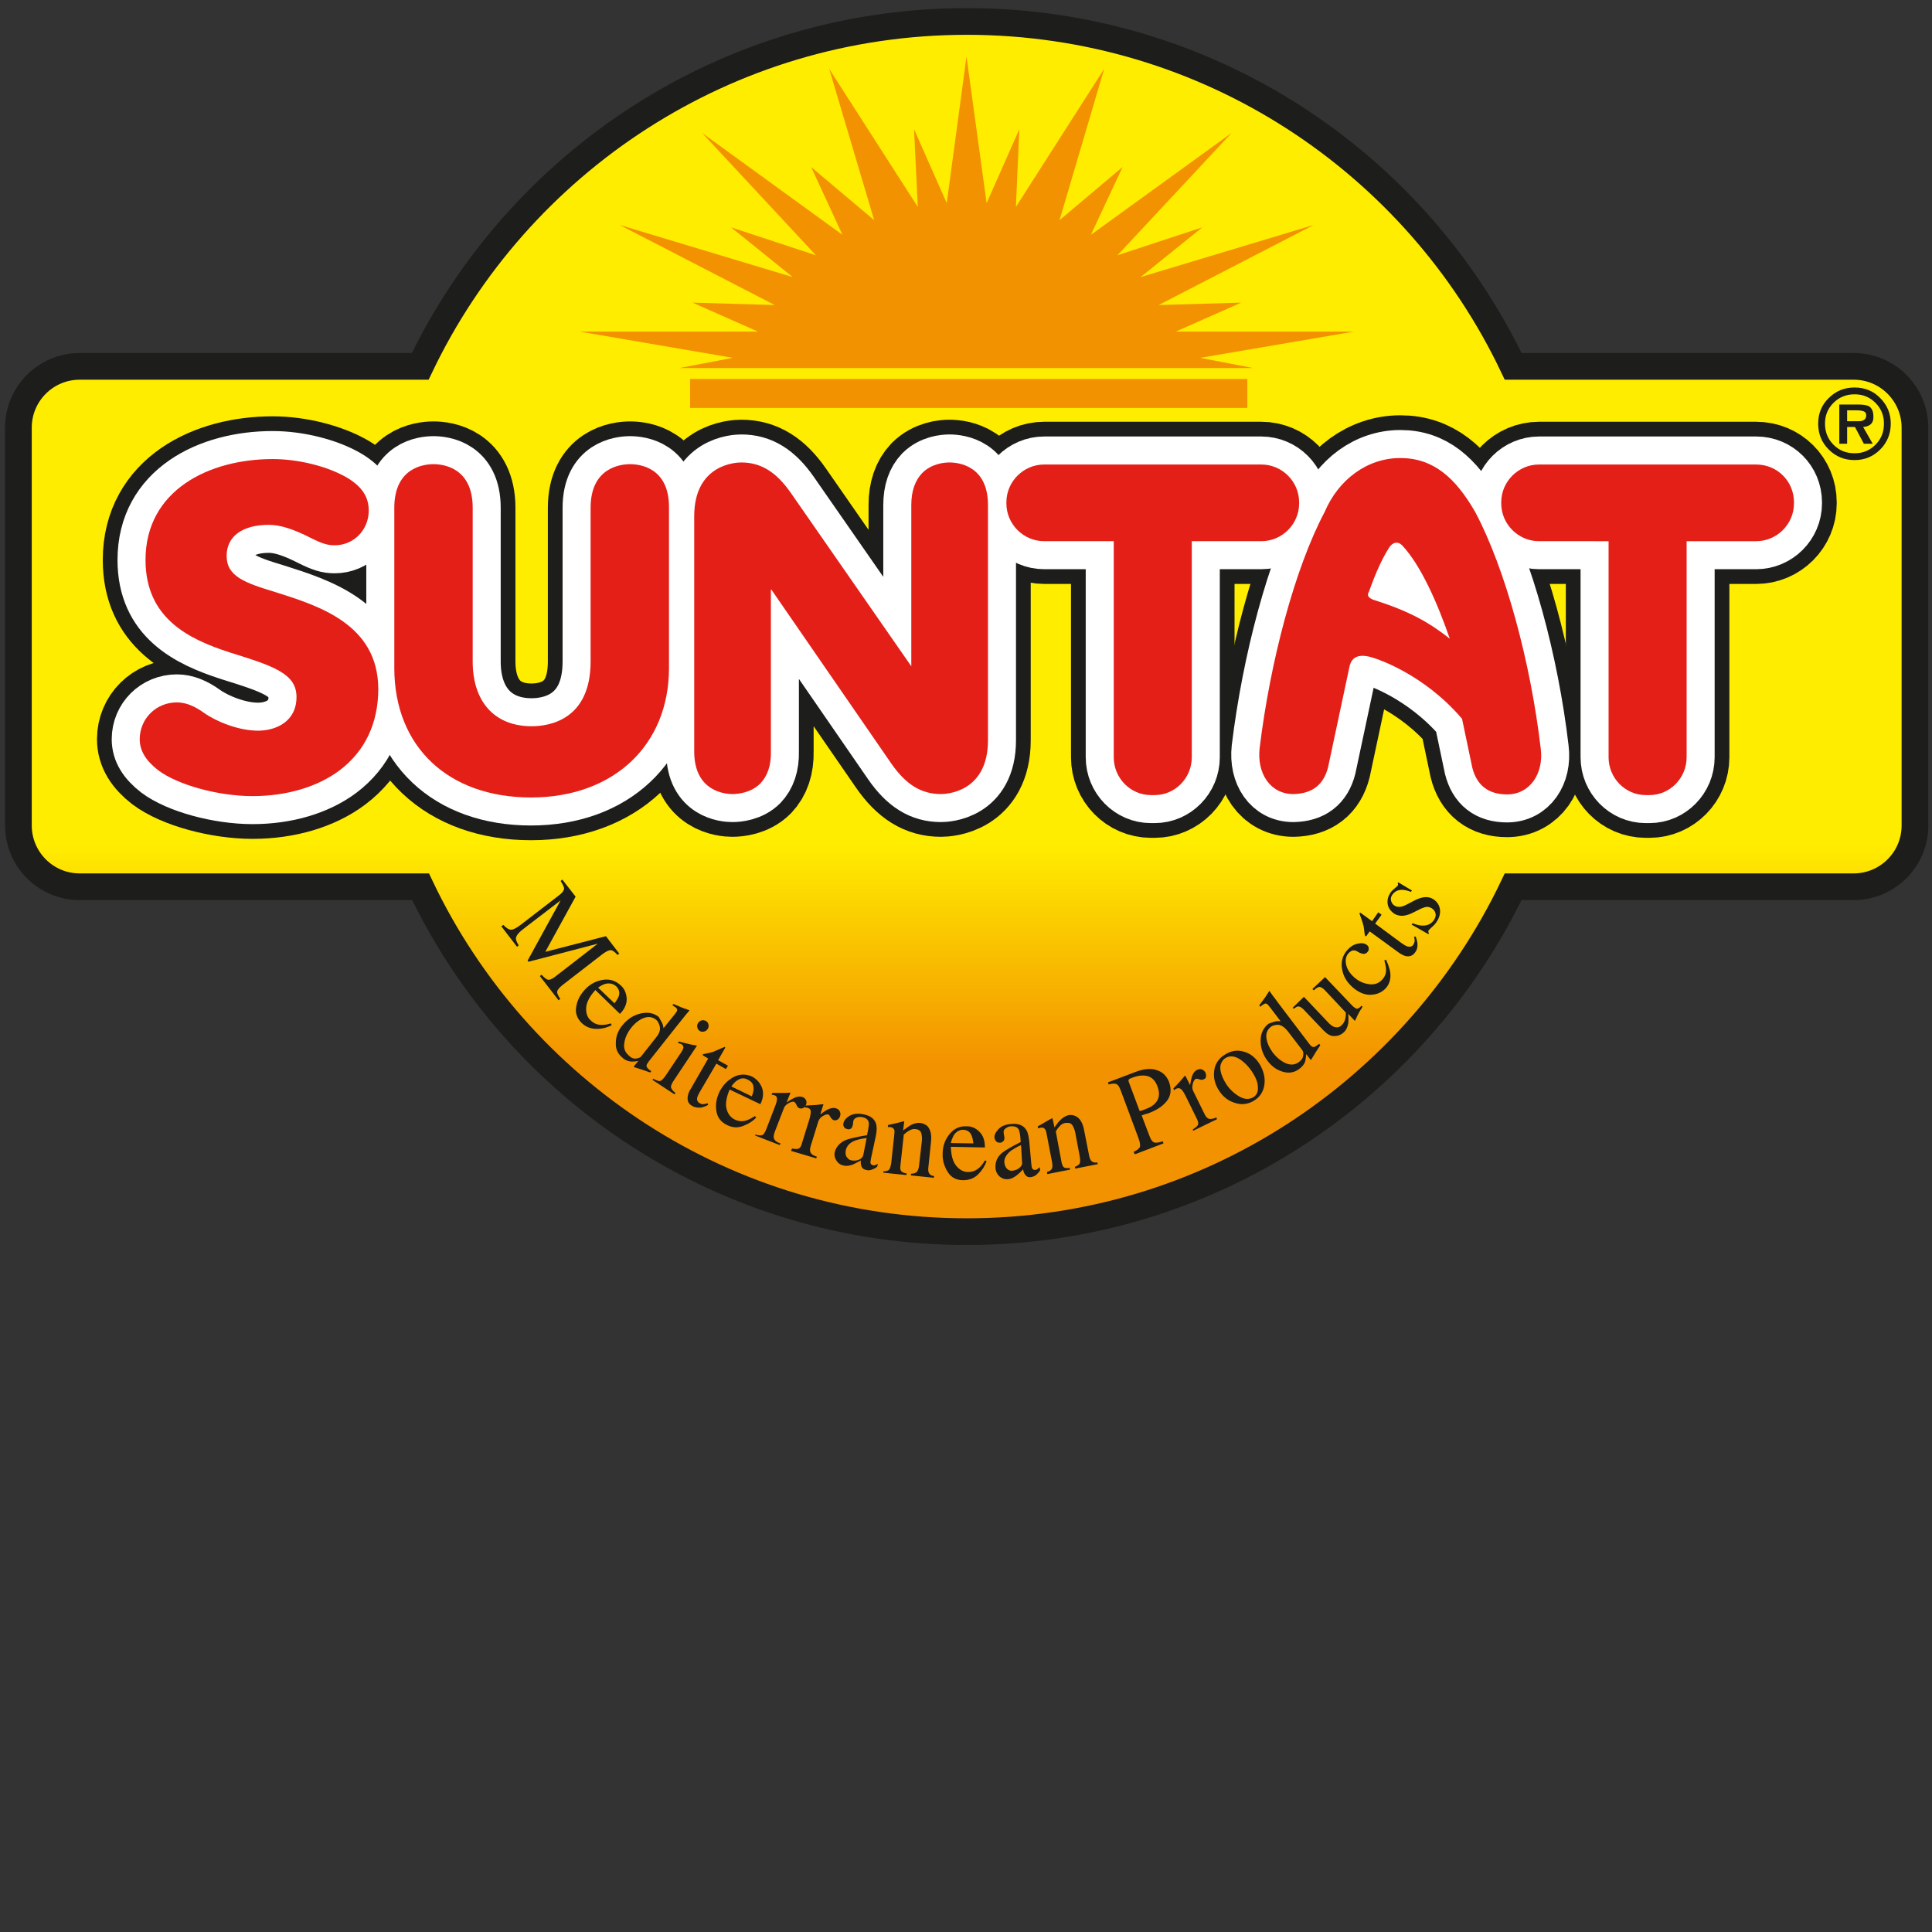 <?xml version="1.0" encoding="utf-8"?>
<!-- Generator: Adobe Illustrator 25.0.0, SVG Export Plug-In . SVG Version: 6.00 Build 0)  -->
<svg version="1.1" id="Ebene_1" xmlns="http://www.w3.org/2000/svg" xmlns:xlink="http://www.w3.org/1999/xlink" x="0px" y="0px"
	 viewBox="0 0 566.9 566.9" style="enable-background:new 0 0 566.9 566.9;" xml:space="preserve">
<rect x="0" y="0" width="566.9" height="566.9" fill="#333333" stroke="none"/>
<style type="text/css">
	.st0{clip-path:url(#SVGID_2_);fill:url(#SVGID_3_);}
	.st1{clip-path:url(#SVGID_5_);fill:none;stroke:#1D1D1B;stroke-width:7.834;stroke-miterlimit:3.864;}
	.st2{clip-path:url(#SVGID_5_);fill:#F39200;}
	.st3{clip-path:url(#SVGID_5_);fill-rule:evenodd;clip-rule:evenodd;fill:#1D1D1B;}
	.st4{clip-path:url(#SVGID_5_);fill:#1D1D1B;}
	
		.st5{clip-path:url(#SVGID_5_);fill:none;stroke:#1D1D1B;stroke-width:25.087;stroke-linecap:round;stroke-linejoin:round;stroke-miterlimit:10;}
	.st6{clip-path:url(#SVGID_5_);fill-rule:evenodd;clip-rule:evenodd;fill:#FFFFFF;}
	
		.st7{clip-path:url(#SVGID_5_);fill:none;stroke:#FFFFFF;stroke-width:16.441;stroke-linecap:round;stroke-linejoin:round;stroke-miterlimit:10;}
	.st8{clip-path:url(#SVGID_5_);fill:#FFFFFF;}
	.st9{clip-path:url(#SVGID_5_);fill-rule:evenodd;clip-rule:evenodd;fill:#E41F18;}
	.st10{clip-path:url(#SVGID_5_);fill:#E41F18;}
</style>
<g>
	<defs>
		<path id="SVGID_1_" d="M123.3,107.5H23.4c-10,0-18,8.1-18,18v116.7c0,10,8.1,18,18,18h99.9c28.6,59.8,89.6,101.2,160.3,101.2
			c70.7,0,131.8-41.3,160.3-101.2h99.9c10,0,18-8.1,18-18V125.5c0-10-8.1-18-18-18H444C415.4,47.7,354.4,6.3,283.7,6.3
			C213,6.3,151.9,47.7,123.3,107.5"/>
	</defs>
	<clipPath id="SVGID_2_">
		<use xlink:href="#SVGID_1_"  style="overflow:visible;"/>
	</clipPath>
	
		<linearGradient id="SVGID_3_" gradientUnits="userSpaceOnUse" x1="-12.691" y1="498.003" x2="-11.723" y2="498.003" gradientTransform="matrix(0 -366.941 -366.941 0 183021.75 -4295.261)">
		<stop  offset="0" style="stop-color:#F39200"/>
		<stop  offset="0.14" style="stop-color:#F39200"/>
		<stop  offset="0.32" style="stop-color:#FFED00"/>
		<stop  offset="1" style="stop-color:#FFED00"/>
	</linearGradient>
	<rect x="5.4" y="6.3" class="st0" width="556.6" height="355.1"/>
</g>
<g>
	<defs>
		<rect id="SVGID_4_" x="-4.1" y="-33.1" width="576.1" height="417.1"/>
	</defs>
	<clipPath id="SVGID_5_">
		<use xlink:href="#SVGID_4_"  style="overflow:visible;"/>
	</clipPath>
	<path class="st1" d="M123.3,107.5C151.9,47.7,213,6.3,283.7,6.3c70.7,0,131.8,41.3,160.3,101.2h99.9c10,0,18,8.1,18,18v116.7
		c0,10-8.1,18-18,18H444c-28.6,59.8-89.6,101.2-160.3,101.2c-70.7,0-131.8-41.3-160.3-101.2H23.4c-10,0-18-8.1-18-18V125.5
		c0-10,8.1-18,18-18H123.3z"/>
	<rect x="202.5" y="111.2" class="st2" width="163.5" height="8.5"/>
	<polygon class="st2" points="397.3,97.3 345,97.3 364.2,88.8 340,89.5 385.5,66 334.7,81.3 352.8,66.7 327.9,74.9 361.4,39 
		320.1,68.9 329.4,49 310.9,64.6 324,20.2 298.1,60.7 299.1,37.9 289.5,59.6 283.6,16.6 277.8,59.6 268.2,37.9 269.3,60.7 
		243.3,20.2 256.5,64.6 238,49 247.2,68.9 206,39 239.4,74.9 214.5,66.7 232.6,81.3 181.8,66 227.3,89.5 203.2,88.8 222.4,97.3 
		170.1,97.3 215,105 199.3,108 367.7,108 352.2,105 	"/>
	<path class="st3" d="M544.2,135c-3,0-5.5-1-7.6-3.1c-2.1-2.1-3.1-4.6-3.1-7.6c0-2.9,1-5.5,3.1-7.5c2.1-2.1,4.6-3.1,7.6-3.1
		c2.9,0,5.5,1,7.5,3.1c2.1,2.1,3.1,4.6,3.1,7.5c0,2.9-1,5.5-3.1,7.6C549.6,134,547.1,135,544.2,135 M544.2,133
		c2.4,0,4.4-0.8,6.1-2.5c1.7-1.7,2.5-3.7,2.5-6.2c0-2.4-0.8-4.4-2.5-6.1c-1.7-1.7-3.7-2.5-6.1-2.5c-2.4,0-4.5,0.8-6.2,2.5
		c-1.7,1.7-2.5,3.7-2.5,6.1c0,2.4,0.8,4.5,2.5,6.2C539.7,132.2,541.7,133,544.2,133 M546.7,125.3l2.8,4.9h-2.6l-2.6-4.9H542v4.9
		h-2.3v-11.5h5.6c1.5,0,2.5,0.2,3.1,0.5c0.9,0.6,1.3,1.6,1.3,3C549.8,124.1,548.8,125.1,546.7,125.3 M542,123.6h3.4
		c1.4,0,2.2-0.6,2.2-1.7c0-0.7-0.3-1.1-1-1.3c-0.4-0.1-1-0.2-1.8-0.2H542V123.6z"/>
	<path class="st4" d="M147.7,271.4c0.9,1,1.7,1.4,2.3,1.4c0.6,0,1.6-0.5,3-1.6l10.9-8.4c1-0.7,1.5-1.4,1.6-1.9
		c0.1-0.5-0.3-1.3-1-2.4l0.5-0.4l3.9,5l-8.9,16.2l17.8-4.6l3.9,5.1l-0.5,0.4c-0.8-0.9-1.5-1.4-2-1.4c-0.5,0-1.2,0.3-2.2,1l-11.9,9.2
		c-1,0.8-1.5,1.4-1.6,1.9c-0.1,0.5,0.2,1.2,0.9,2.2l-0.5,0.4l-5.5-7.1l0.5-0.4c0.9,1,1.6,1.5,2.1,1.5c0.5,0,1.3-0.4,2.4-1.3l12-9.3
		l-20.3,5.3l-0.3-0.3l9.7-17.7l-10.7,8.2c-1.5,1.1-2.3,2.1-2.4,2.8c-0.1,0.5,0.2,1.2,0.8,2.2l-0.5,0.4l-4.6-6L147.7,271.4z"/>
	<path class="st4" d="M183.9,293.1c0,1.5-0.6,3-2,4.4l-7.2-7c-1.7,1.9-2.6,3.6-2.7,5.2c-0.1,1.5,0.3,2.8,1.3,3.7
		c0.8,0.8,1.7,1.2,2.6,1.3c1,0.1,2.1,0,3.3-0.4l0.3,0.5c-1.3,0.7-2.8,1.1-4.4,1.1c-1.7,0-3.1-0.5-4.4-1.7c-1.4-1.4-2-3-1.6-4.9
		c0.3-1.9,1.2-3.5,2.6-5c1.5-1.6,3.3-2.5,5.3-2.8c2-0.3,3.7,0.3,5.2,1.7C183.3,290.2,183.8,291.5,183.9,293.1 M177.6,288.7
		c-0.7,0.2-1.4,0.6-2.1,1.1l4.8,4.6c0.7-0.9,1.1-1.6,1.3-2.2c0.3-1.1,0-2-0.8-2.8C179.9,288.6,178.8,288.4,177.6,288.7"/>
	<path class="st4" d="M194.3,300.2c0.2,0.4,0.3,0.9,0.4,1.5l3.3-4.1c0.4-0.5,0.7-0.9,0.7-1.2c0-0.3-0.1-0.6-0.6-0.9
		c-0.1-0.1-0.2-0.1-0.3-0.2c-0.1-0.1-0.3-0.2-0.5-0.3l0.3-0.4l1.2,0.5c0.5,0.2,0.9,0.4,1.4,0.6c0.5,0.2,0.9,0.3,1.2,0.4
		c0.2,0.1,0.4,0.2,0.8,0.3l0.1,0.1l-1.1,1.3c-0.4,0.5-0.8,1-1.2,1.5c-0.4,0.5-0.8,1-1.2,1.5l-8.4,10.6c-0.4,0.6-0.7,1-0.7,1.3
		c0,0.3,0.2,0.7,0.8,1.2c0.1,0.1,0.2,0.1,0.3,0.2c0.1,0.1,0.2,0.1,0.3,0.2l-0.3,0.4c-0.1,0-0.8-0.3-2.3-0.8l-2.5-0.8l0-0.2l1.3-1.6
		c-0.9,0.2-1.6,0.2-2.1,0.2c-0.9-0.1-1.8-0.4-2.5-1.1c-1.4-1.1-2.1-2.6-2-4.4c0-1.8,0.6-3.5,1.8-5c1.5-1.9,3.3-3.1,5.4-3.6
		c2.1-0.5,3.9-0.2,5.4,1C193.6,299,194,299.6,194.3,300.2 M186.7,310.6c0.7-0.1,1.2-0.3,1.5-0.7l4.4-5.6c0.9-1.1,1.2-2.1,1-3.1
		c-0.2-0.9-0.6-1.6-1.1-2c-1-0.8-2.2-1-3.6-0.5c-1.3,0.5-2.6,1.5-3.7,2.9c-1.1,1.4-1.8,2.9-2,4.4c-0.3,1.6,0.2,2.8,1.4,3.8
		C185.3,310.5,186,310.7,186.7,310.6"/>
	<path class="st4" d="M191.6,316.5c1,0.5,1.7,0.8,2.1,0.7c0.4-0.1,1-0.7,1.7-1.7l4.4-6.6c0.4-0.6,0.6-1,0.7-1.3
		c0.1-0.5,0-0.8-0.4-1.1c-0.1-0.1-0.2-0.1-0.3-0.2c-0.1,0-0.4-0.1-0.9-0.3l0.3-0.4l0.7,0.2c1.9,0.5,3.2,0.8,4,0.9
		c0.3,0.1,0.5,0.1,0.6,0.1c0,0.1-0.1,0.2-0.1,0.2l-6.6,9.9c-0.7,1-1,1.8-0.9,2.2c0.1,0.4,0.5,1,1.3,1.6l-0.3,0.4l-6.4-4.2
		L191.6,316.5z M205.9,299.4c0.4-0.1,0.9,0,1.3,0.2c0.4,0.3,0.6,0.6,0.7,1.1c0.1,0.5,0,0.9-0.3,1.3c-0.3,0.4-0.6,0.6-1.1,0.7
		c-0.5,0.1-0.9,0-1.2-0.2c-0.4-0.3-0.6-0.6-0.7-1.1c-0.1-0.5,0-0.9,0.3-1.3C205.1,299.8,205.5,299.5,205.9,299.4"/>
	<path class="st4" d="M213.6,312.7l-0.6,1l-2.8-1.6l-4.8,8.2c-0.4,0.7-0.7,1.3-0.8,1.7c-0.2,0.8,0.1,1.4,0.7,1.7
		c0.3,0.2,0.7,0.3,1,0.3c0.3,0,0.8-0.1,1.3-0.3l0.2,0.5l-0.6,0.3c-0.9,0.4-1.6,0.6-2.3,0.5c-0.7,0-1.3-0.2-1.8-0.5
		c-1.1-0.6-1.5-1.5-1.3-2.8c0.1-0.7,0.4-1.5,1-2.4l5-8.7l-1.5-0.9c0-0.1,0-0.1-0.1-0.1c0,0,0-0.1,0-0.1c0.1-0.1,0.1-0.2,0.2-0.2
		c0.1,0,0.3-0.1,0.6-0.1c0.9-0.2,1.6-0.4,2.1-0.5c0.5-0.2,1.6-0.7,3.5-1.5c0.1,0.1,0.2,0.1,0.2,0.2c0,0,0,0.1-0.1,0.2l-2,3.5
		L213.6,312.7z"/>
	<path class="st4" d="M223.6,319.2c0.5,1.4,0.4,3.1-0.5,4.8l-9-4.3c-1,2.3-1.3,4.3-0.9,5.7c0.4,1.5,1.2,2.5,2.4,3.1
		c1,0.5,2,0.6,2.9,0.4c0.9-0.2,1.9-0.7,3-1.4l0.4,0.4c-1,1.1-2.3,1.9-3.9,2.5c-1.6,0.6-3.1,0.5-4.7-0.3c-1.8-0.9-2.8-2.2-3.1-4.1
		c-0.3-1.9,0-3.7,0.9-5.6c1-2,2.4-3.4,4.2-4.4c1.8-0.9,3.6-0.9,5.4-0.1C222.1,316.7,223,317.7,223.6,319.2 M216.2,317.1
		c-0.6,0.4-1.1,1-1.6,1.7l6,2.9c0.4-1,0.6-1.9,0.5-2.5c0-1.1-0.6-1.9-1.7-2.4C218.3,316.2,217.3,316.3,216.2,317.1"/>
	<path class="st4" d="M221.6,332.9c0.9,0.3,1.6,0.3,2,0.2c0.4-0.1,0.7-0.6,1.1-1.4l2.7-7c0.4-1,0.6-1.8,0.6-2.3c0-0.5-0.3-0.9-0.7-1
		c-0.1,0-0.2-0.1-0.4-0.1c-0.2,0-0.4-0.1-0.5-0.1l0.2-0.5c0.6,0,1.3,0,2,0c0.7,0,1.1,0,1.4,0c0.6,0,1.1,0,1.8-0.1
		c0.1,0,0.1,0.1,0.1,0.1c0,0.1,0,0.2-0.1,0.3l-1,2.5c1-0.7,1.9-1.2,2.6-1.5c0.8-0.3,1.5-0.3,2.1-0.1c0.5,0.2,0.8,0.5,1,0.9
		c0.2,0.4,0.2,0.9,0,1.4c-0.2,0.4-0.4,0.7-0.8,0.9c-0.3,0.2-0.7,0.2-1.1,0.1c-0.4-0.1-0.7-0.5-0.9-1c-0.2-0.5-0.5-0.8-0.7-0.9
		c-0.3-0.1-0.9,0-1.6,0.4c-0.7,0.4-1.2,0.9-1.4,1.5l-2.7,7c-0.3,0.9-0.4,1.6-0.1,2.1c0.3,0.5,0.8,0.9,1.8,1.2l-0.2,0.5l-7.2-2.8
		L221.6,332.9z"/>
	<path class="st4" d="M232.4,337c0.9,0.2,1.6,0.2,2,0c0.4-0.2,0.7-0.7,0.9-1.5l2.2-7.1c0.3-1,0.4-1.8,0.4-2.3c0-0.5-0.3-0.8-0.8-1
		c-0.1,0-0.2-0.1-0.4-0.1c-0.2,0-0.4,0-0.6-0.1l0.2-0.5c0.6,0,1.3-0.1,2-0.1c0.7,0,1.1-0.1,1.4-0.1c0.6-0.1,1.1-0.1,1.8-0.2
		c0.1,0,0.1,0.1,0.1,0.1c0,0.1,0,0.2-0.1,0.3l-0.8,2.6c0.9-0.7,1.8-1.3,2.5-1.6c0.8-0.3,1.5-0.4,2.1-0.2c0.5,0.2,0.9,0.4,1.1,0.9
		c0.2,0.4,0.3,0.9,0.1,1.4c-0.1,0.4-0.4,0.8-0.7,1c-0.3,0.2-0.7,0.3-1.1,0.2c-0.4-0.1-0.7-0.4-1-0.9c-0.3-0.5-0.5-0.8-0.7-0.8
		c-0.4-0.1-0.9,0.1-1.6,0.5c-0.7,0.4-1.1,1-1.3,1.6l-2.2,7.1c-0.3,0.9-0.3,1.6,0,2.1c0.3,0.5,0.9,0.8,1.8,1.1l-0.2,0.5l-7.4-2.2
		L232.4,337z"/>
	<path class="st4" d="M248.2,334.5c1.1-0.4,3.1-0.9,6.2-1.4l0.3-1.4c0.2-1.1,0.3-1.9,0.2-2.4c-0.2-0.8-0.8-1.3-1.9-1.5
		c-0.5-0.1-1-0.1-1.6,0.1c-0.5,0.2-0.9,0.5-1,1c0,0.1-0.1,0.4-0.1,0.7c0,0.3,0,0.5-0.1,0.6c-0.1,0.6-0.4,1-0.8,1.1
		c-0.2,0.1-0.5,0.1-0.8,0c-0.5-0.1-0.8-0.3-1-0.7c-0.2-0.4-0.2-0.7-0.1-1.1c0.2-0.8,0.8-1.5,1.8-2.1c1.1-0.6,2.4-0.8,4.2-0.4
		c2,0.4,3.2,1.4,3.6,2.9c0.2,0.8,0.2,1.9-0.1,3.4l-1.4,6.5c-0.1,0.6-0.2,1.1-0.2,1.3c0,0.4,0.3,0.7,0.7,0.8c0.2,0,0.4,0.1,0.6,0
		c0.2,0,0.5-0.2,0.9-0.4l-0.2,0.8c-0.4,0.4-0.8,0.6-1.3,0.8c-0.7,0.3-1.3,0.4-1.9,0.2c-0.7-0.1-1.2-0.5-1.4-1
		c-0.2-0.5-0.3-1.1-0.2-1.8c-0.9,0.5-1.7,0.9-2.3,1.2c-1.1,0.4-2,0.5-2.8,0.3c-0.9-0.2-1.6-0.7-2.1-1.5c-0.5-0.8-0.7-1.7-0.4-2.7
		C245.5,336.4,246.5,335.2,248.2,334.5 M254.3,333.9c-1.3,0.2-2.3,0.4-3.2,0.7c-1.7,0.6-2.6,1.6-2.9,2.8c-0.2,1-0.1,1.8,0.5,2.4
		c0.3,0.4,0.7,0.6,1.2,0.7c0.7,0.1,1.4,0.1,2.1-0.2c0.7-0.3,1.1-0.7,1.3-1.3L254.3,333.9z"/>
	<path class="st4" d="M259.2,343.7c0.8,0,1.3-0.2,1.6-0.4c0.3-0.3,0.5-0.9,0.7-1.9l0.9-8.4c0.1-0.7,0.1-1.2,0-1.5
		c-0.2-0.4-0.5-0.7-1.2-0.8c-0.1,0-0.2,0-0.3,0c-0.1,0-0.2,0-0.4,0l0.1-0.6c0.4-0.1,1.5-0.3,3.1-0.7l1.5-0.4c0.1,0,0.1,0,0.1,0.1
		c0,0.1,0,0.1,0,0.2l-0.3,2.4c1.1-0.8,1.9-1.4,2.5-1.7c0.9-0.4,1.7-0.6,2.6-0.5c0.7,0.1,1.3,0.4,1.9,0.8c1,1,1.4,2.5,1.2,4.6
		l-0.8,7.7c-0.1,0.8,0,1.4,0.3,1.8c0.3,0.4,0.7,0.6,1.4,0.7l-0.1,0.5l-6.7-0.7l0-0.5c0.8,0,1.3-0.2,1.7-0.5c0.3-0.3,0.6-1,0.7-2.1
		l0.8-7c0.1-0.9,0-1.7-0.2-2.4c-0.3-0.7-0.8-1-1.7-1.1c-0.6-0.1-1.3,0.1-1.9,0.5c-0.4,0.2-0.9,0.6-1.5,1.1l-1,9.2
		c-0.1,0.8,0,1.3,0.3,1.6c0.3,0.3,0.8,0.5,1.5,0.6l0,0.5l-6.8-0.7L259.2,343.7z"/>
	<path class="st4" d="M287.4,332.1c1.1,1.1,1.6,2.6,1.6,4.6l-10-0.2c0.1,2.6,0.6,4.4,1.6,5.6c1,1.2,2.1,1.8,3.5,1.8
		c1.1,0,2-0.3,2.8-0.9c0.8-0.6,1.5-1.4,2.1-2.5l0.5,0.2c-0.5,1.4-1.3,2.7-2.5,3.9c-1.2,1.2-2.7,1.7-4.4,1.7c-2,0-3.5-0.8-4.5-2.4
		c-1-1.6-1.6-3.4-1.5-5.4c0-2.2,0.7-4.1,2-5.7c1.3-1.6,2.9-2.4,4.9-2.3C285,330.4,286.3,331,287.4,332.1 M279.8,333.2
		c-0.3,0.6-0.6,1.3-0.8,2.2l6.6,0.1c-0.1-1.1-0.3-1.9-0.6-2.5c-0.5-1-1.3-1.5-2.6-1.5C281.4,331.6,280.5,332.1,279.8,333.2"/>
	<path class="st4" d="M294,338.3c0.9-0.7,2.7-1.8,5.5-3.2l-0.1-1.4c-0.1-1.1-0.3-1.9-0.5-2.3c-0.4-0.7-1.2-1-2.3-0.9
		c-0.5,0-1,0.2-1.5,0.6c-0.5,0.3-0.7,0.8-0.6,1.3c0,0.1,0.1,0.4,0.1,0.7c0.1,0.3,0.1,0.5,0.1,0.6c0.1,0.6-0.1,1.1-0.5,1.3
		c-0.2,0.2-0.5,0.3-0.8,0.3c-0.5,0-0.8-0.1-1.1-0.4c-0.3-0.3-0.4-0.7-0.5-1c-0.1-0.8,0.3-1.6,1.1-2.5c0.8-0.9,2.1-1.5,3.9-1.6
		c2-0.2,3.5,0.4,4.3,1.7c0.5,0.7,0.7,1.8,0.9,3.3l0.6,6.6c0.1,0.6,0.1,1.1,0.2,1.3c0.2,0.4,0.5,0.6,0.9,0.6c0.2,0,0.4-0.1,0.6-0.2
		c0.2-0.1,0.4-0.3,0.8-0.6l0.1,0.9c-0.3,0.5-0.6,0.8-1,1.2c-0.5,0.5-1.1,0.7-1.7,0.8c-0.7,0.1-1.2-0.1-1.6-0.6
		c-0.4-0.5-0.6-1-0.7-1.7c-0.7,0.8-1.4,1.4-1.9,1.8c-0.9,0.7-1.8,1.1-2.6,1.1c-0.9,0.1-1.7-0.2-2.4-0.8c-0.7-0.6-1.1-1.4-1.2-2.4
		C292,340.9,292.6,339.5,294,338.3 M299.6,336c-1.2,0.5-2.1,1.1-2.9,1.6c-1.4,1.1-2.1,2.3-2,3.5c0.1,1,0.5,1.7,1.1,2.1
		c0.4,0.3,0.9,0.4,1.4,0.3c0.7-0.1,1.3-0.3,1.9-0.8c0.6-0.5,0.9-1,0.8-1.6L299.6,336z"/>
	<path class="st4" d="M307.2,343.9c0.7-0.2,1.2-0.5,1.4-0.9c0.2-0.3,0.3-1,0.1-2l-1.6-8.3c-0.1-0.7-0.3-1.2-0.5-1.4
		c-0.3-0.4-0.7-0.5-1.3-0.4c-0.1,0-0.2,0-0.3,0.1c-0.1,0-0.2,0.1-0.4,0.1l-0.1-0.6c0.4-0.2,1.3-0.7,2.8-1.6l1.4-0.8
		c0.1,0,0.1,0,0.1,0.1c0,0.1,0,0.1,0.1,0.2l0.5,2.4c0.8-1.1,1.4-1.9,1.9-2.3c0.7-0.7,1.5-1.1,2.3-1.3c0.7-0.1,1.4,0,2,0.3
		c1.3,0.6,2.1,2,2.5,4.1l1.5,7.6c0.2,0.8,0.4,1.3,0.8,1.6c0.4,0.3,0.9,0.4,1.6,0.3l0.1,0.5l-6.6,1.3l-0.1-0.5c0.7-0.3,1.2-0.6,1.4-1
		c0.2-0.4,0.2-1.1,0-2.2l-1.3-6.9c-0.2-0.9-0.5-1.7-0.9-2.2c-0.4-0.6-1.1-0.7-2-0.6c-0.6,0.1-1.2,0.4-1.7,1
		c-0.3,0.3-0.7,0.8-1.1,1.5l1.7,9.1c0.2,0.8,0.4,1.3,0.8,1.5c0.4,0.2,0.9,0.2,1.6,0.1l0.1,0.5l-6.7,1.3L307.2,343.9z"/>
	<path class="st4" d="M332.6,338c1.1-0.5,1.7-1,1.9-1.5c0.1-0.5,0-1.4-0.5-2.7l-5.1-13.7c-0.4-1.1-0.8-1.8-1.3-2
		c-0.5-0.2-1.2-0.2-2.3,0.1l-0.2-0.6l7.9-3c2.6-1,4.7-1.2,6.4-0.6c1.7,0.5,2.9,1.7,3.6,3.4c0.8,2.2,0.6,4-0.5,5.5
		c-1.1,1.5-2.8,2.7-5.1,3.6c-0.3,0.1-0.7,0.3-1.3,0.4c-0.5,0.2-0.9,0.3-1.1,0.4l2.2,5.8c0.4,1.2,0.9,1.9,1.4,2.1
		c0.5,0.2,1.3,0.1,2.6-0.3l0.2,0.6l-8.4,3.2L332.6,338z M335.8,315.6c-1-0.1-2.2,0.1-3.5,0.6c-0.6,0.2-1,0.4-1.1,0.6
		c-0.1,0.2-0.1,0.5,0.1,0.9l3.1,8.3c0.6-0.1,0.9-0.2,1.1-0.3c0.2-0.1,0.3-0.1,0.5-0.2c1.4-0.5,2.4-1.1,3-1.8c1.2-1.3,1.4-3,0.6-5
		C338.9,316.8,337.6,315.7,335.8,315.6"/>
	<path class="st4" d="M350,331.4c0.8-0.5,1.3-0.9,1.5-1.3c0.2-0.4,0.1-1-0.3-1.8l-3.3-6.7c-0.5-1-0.9-1.6-1.3-2
		c-0.4-0.3-0.8-0.4-1.3-0.2c-0.1,0-0.2,0.1-0.4,0.2c-0.1,0.1-0.3,0.2-0.4,0.3l-0.2-0.5c0.4-0.5,0.9-0.9,1.3-1.4
		c0.5-0.5,0.8-0.8,0.9-1c0.4-0.4,0.8-0.9,1.1-1.3c0.1,0,0.1,0,0.2,0c0,0,0.1,0.1,0.2,0.3l1.2,2.4c0.2-1.2,0.4-2.2,0.7-2.9
		c0.3-0.8,0.8-1.3,1.4-1.6c0.5-0.2,0.9-0.3,1.4-0.1c0.4,0.2,0.8,0.5,1,0.9c0.2,0.4,0.2,0.8,0.2,1.2c-0.1,0.4-0.3,0.7-0.7,0.8
		c-0.4,0.2-0.8,0.2-1.3,0c-0.5-0.2-0.9-0.2-1.1-0.1c-0.3,0.2-0.6,0.6-0.8,1.4c-0.2,0.8-0.2,1.5,0.1,2.1l3.3,6.7
		c0.4,0.9,0.9,1.4,1.4,1.5c0.5,0.1,1.2,0,2.1-0.4l0.2,0.5l-7,3.4L350,331.4z"/>
	<path class="st4" d="M356.3,314c0.3-2,1.4-3.5,3.2-4.6c1.8-1.1,3.6-1.4,5.5-0.8c1.9,0.5,3.5,1.8,4.7,3.8c1.1,1.9,1.6,3.9,1.3,5.9
		c-0.3,2.1-1.3,3.6-3.1,4.7c-1.7,1-3.6,1.3-5.6,0.6c-2-0.6-3.6-1.9-4.8-3.9C356.4,317.9,356,316,356.3,314 M358.2,312.3
		c-0.4,1.4,0.1,3.2,1.3,5.3c1,1.7,2.3,3,3.9,4c1.6,1,3,1.1,4.3,0.4c1-0.6,1.5-1.6,1.4-2.9c0-1.3-0.5-2.7-1.5-4.3c-1-1.6-2.3-3-3.8-4
		c-1.6-1-3-1.1-4.3-0.3C358.9,310.9,358.5,311.5,358.2,312.3"/>
	<path class="st4" d="M374.3,299.7c0.5-0.1,1-0.1,1.5,0l-3.2-4.2c-0.4-0.5-0.7-0.9-1-1c-0.3-0.1-0.6,0-1,0.3
		c-0.1,0.1-0.2,0.1-0.3,0.2c-0.1,0.1-0.2,0.2-0.5,0.4l-0.3-0.4l0.8-1.1c0.3-0.4,0.6-0.8,0.9-1.2c0.3-0.4,0.5-0.8,0.7-1.1
		c0.1-0.1,0.3-0.4,0.5-0.8l0.1,0l1,1.4c0.4,0.5,0.8,1,1.2,1.6c0.4,0.5,0.8,1.1,1.2,1.6l8.2,10.8c0.4,0.6,0.8,0.9,1.1,1
		c0.3,0.1,0.7,0,1.3-0.5c0.1-0.1,0.2-0.1,0.3-0.2c0.1-0.1,0.2-0.2,0.3-0.2l0.3,0.4c0,0.1-0.5,0.7-1.3,2l-1.4,2.3l-0.2-0.1l-1.2-1.6
		c-0.1,0.9-0.2,1.6-0.3,2.1c-0.3,0.9-0.9,1.6-1.7,2.2c-1.4,1.1-3,1.4-4.8,0.9c-1.8-0.5-3.2-1.5-4.4-3c-1.5-1.9-2.2-3.9-2.2-6.1
		c0-2.2,0.8-3.8,2.3-5C372.9,300.1,373.5,299.9,374.3,299.7 M382.4,309.7c0.1-0.7,0-1.2-0.3-1.6l-4.3-5.6c-0.9-1.1-1.8-1.7-2.7-1.8
		c-0.9,0-1.7,0.2-2.2,0.6c-1,0.8-1.5,1.9-1.3,3.3c0.2,1.4,0.8,2.8,1.9,4.3c1.1,1.4,2.3,2.4,3.8,3.1c1.5,0.6,2.8,0.5,4-0.5
		C382,311,382.3,310.4,382.4,309.7"/>
	<path class="st4" d="M382.6,292.5l7.3,7.7c0.5,0.5,1,0.9,1.5,1.1c0.9,0.3,1.7,0.2,2.4-0.6c0.5-0.5,0.8-1.1,1-2
		c0.1-0.5,0.1-1,0.1-1.6l-6.2-6.6c-0.6-0.6-1.1-0.9-1.5-0.9c-0.4,0-1,0.3-1.7,1l-0.4-0.4l3.7-3.5l8,8.4c0.5,0.5,1,0.8,1.3,0.9
		c0.4,0,0.9-0.3,1.4-0.9l0.3,0.3c-0.3,0.5-0.5,0.9-0.7,1.1c-0.1,0.2-0.4,0.7-0.7,1.3c-0.1,0.3-0.4,0.8-0.8,1.7c0,0-0.1,0-0.1,0
		c0,0-0.1-0.1-0.1-0.1l-1.8-1.9c0.1,1.1,0.1,2.1,0,2.8c-0.2,1.1-0.6,2-1.4,2.7c-0.7,0.6-1.5,1-2.6,1c-1.1,0.1-2.1-0.5-3.2-1.6
		l-5.9-6.2c-0.6-0.6-1.1-0.9-1.6-0.9c-0.3,0-0.7,0.3-1.3,0.7l-0.3-0.3L382.6,292.5z"/>
	<path class="st4" d="M398.4,276.9c1.2-0.3,2.1-0.1,2.7,0.4c0.3,0.2,0.5,0.5,0.5,0.9c0.1,0.4,0,0.8-0.4,1.2
		c-0.2,0.3-0.6,0.4-0.9,0.5c-0.4,0-0.8-0.1-1.3-0.3l-0.7-0.4c-0.5-0.3-1-0.4-1.4-0.3c-0.4,0.1-0.8,0.4-1.2,0.8c-0.8,0.9-1,2-0.7,3.4
		c0.3,1.3,1.1,2.6,2.5,3.8c1.3,1.1,2.7,1.7,4.3,1.9c1.6,0.2,2.9-0.3,3.9-1.5c0.7-0.8,1.1-1.8,1-2.9c0-0.6-0.2-1.5-0.5-2.6l0.5-0.2
		c0.6,1.3,1,2.5,1.2,3.5c0.3,1.9-0.1,3.5-1.2,4.8c-1.1,1.2-2.5,1.9-4.4,2c-1.8,0.1-3.7-0.7-5.4-2.2c-1.7-1.5-2.8-3.3-3.1-5.4
		c-0.4-2.1,0.2-4,1.5-5.5C396.3,277.7,397.3,277.1,398.4,276.9"/>
	<path class="st4" d="M404.4,267.7l1,0.7l-1.9,2.6l7.7,5.7c0.7,0.5,1.2,0.8,1.7,1c0.8,0.2,1.4,0.1,1.8-0.5c0.2-0.3,0.3-0.6,0.4-1
		c0-0.3,0-0.8-0.2-1.3l0.5-0.1l0.2,0.6c0.3,0.9,0.4,1.7,0.3,2.4c-0.1,0.7-0.3,1.2-0.7,1.7c-0.7,1-1.7,1.3-2.9,1
		c-0.6-0.2-1.4-0.6-2.3-1.3l-8.1-5.9l-1,1.4c-0.1,0-0.1,0-0.1,0c0,0-0.1,0-0.1,0c-0.1-0.1-0.1-0.1-0.2-0.2c0-0.1,0-0.3-0.1-0.6
		c-0.1-1-0.2-1.7-0.3-2.2c-0.1-0.5-0.5-1.7-1.2-3.7c0.1-0.1,0.1-0.2,0.2-0.2c0,0,0.1,0,0.2,0.1l3.3,2.4L404.4,267.7z"/>
	<path class="st4" d="M414.2,271.3l0.3-0.4c1.2,0.5,2.2,0.7,3,0.7c1.4,0,2.5-0.5,3.3-1.7c0.4-0.7,0.6-1.3,0.4-1.9
		c-0.1-0.6-0.5-1.1-1.1-1.5c-0.4-0.2-0.8-0.4-1.3-0.4c-0.5,0-1.1,0.2-1.8,0.5l-1.8,0.9c-1.3,0.7-2.4,1.1-3.4,1.2
		c-0.9,0.1-1.9-0.1-2.7-0.6c-1-0.7-1.7-1.6-1.9-2.7c-0.2-1.1,0-2.2,0.7-3.3c0.3-0.5,0.7-0.9,1.3-1.4c0.5-0.4,0.8-0.7,0.9-0.8
		c0.1-0.2,0.2-0.3,0.1-0.4c0-0.1,0-0.2-0.1-0.3l0.2-0.3l4,2.4l-0.3,0.4c-1-0.4-1.9-0.6-2.6-0.6c-1.3,0-2.2,0.5-2.9,1.5
		c-0.4,0.6-0.5,1.2-0.3,1.8c0.2,0.6,0.5,1.1,1.1,1.4c0.9,0.5,2,0.4,3.5-0.4l2.1-1.1c2.3-1.2,4.1-1.4,5.6-0.5c1.1,0.7,1.8,1.7,2,2.9
		c0.2,1.2-0.1,2.5-0.9,3.7c-0.3,0.5-0.8,1.1-1.4,1.6c-0.6,0.6-1,0.9-1,1c-0.1,0.1-0.1,0.2-0.1,0.4c0,0.1,0.1,0.3,0.2,0.4l-0.2,0.3
		L414.2,271.3z"/>
	<path class="st3" d="M381.2,147.7v-0.3c0-6.1-5-11.1-11.1-11.1h-63.7c-6.1,0-11.1,5-11.1,11.1v0.3c0,6.1,5,11.1,11.1,11.1h20.4
		v63.4c0,6.1,4.9,11.1,10.9,11.1h1.1c6,0,10.9-5,10.9-11.1v-63.4h20.4C376.2,158.8,381.2,153.8,381.2,147.7"/>
	<path class="st5" d="M381.2,147.7v-0.3c0-6.1-5-11.1-11.1-11.1h-63.7c-6.1,0-11.1,5-11.1,11.1v0.3c0,6.1,5,11.1,11.1,11.1h20.4
		v63.4c0,6.1,4.9,11.1,10.9,11.1h1.1c6,0,10.9-5,10.9-11.1v-63.4h20.4C376.2,158.8,381.2,153.8,381.2,147.7z"/>
	<path class="st3" d="M515.3,136.3h-63.7c-6.1,0-11.1,5-11.1,11.1v0.3c0,6.1,5,11.1,11.1,11.1H472v63.4c0,6.1,4.9,11.1,10.9,11.1
		h1.1c6,0,10.9-5,10.9-11.1v-63.4h20.4c6.1,0,11.1-5,11.1-11.1v-0.3C526.4,141.2,521.5,136.3,515.3,136.3"/>
	<path class="st5" d="M515.3,136.3h-63.7c-6.1,0-11.1,5-11.1,11.1v0.3c0,6.1,5,11.1,11.1,11.1H472v63.4c0,6.1,4.9,11.1,10.9,11.1
		h1.1c6,0,10.9-5,10.9-11.1v-63.4h20.4c6.1,0,11.1-5,11.1-11.1v-0.3C526.4,141.2,521.5,136.3,515.3,136.3z"/>
	<path class="st3" d="M432.9,150.3c-5.8-10.1-12.3-15.9-22-15.9c-9.8,0-18.2,6.4-22.2,15.8c-8.8,16.6-16,43.9-19.1,69.4
		c-0.8,7.3,3.1,13.4,9.9,13.4c5.5-0.1,8.9-2.7,10.2-7.9l6.3-29.6c0.7-3,3.1-3.8,7.2-2.4c1,0.3,14.6,4.7,25.8,17.8l3,14.3
		c1.3,5.2,4.7,7.9,10.2,7.9c6.8,0,10.8-6.2,9.9-13.4C449.1,194.1,441.7,166.9,432.9,150.3 M403,176c-1.5-0.6-2-1.3-1.3-2.4
		c1.9-5.4,3.9-9.8,5.9-12.9c1-1.6,2.6-2,3.9-0.6c5.4,5.8,10.2,16.6,13.9,27.3C419.3,182.6,413.5,179.3,403,176"/>
	<path class="st5" d="M432.9,150.3c-5.8-10.1-12.3-15.9-22-15.9c-9.8,0-18.2,6.4-22.2,15.8c-8.8,16.6-16,43.9-19.1,69.4
		c-0.8,7.3,3.1,13.4,9.9,13.4c5.5-0.1,8.9-2.7,10.2-7.9l6.3-29.6c0.7-3,3.1-3.8,7.2-2.4c1,0.3,14.6,4.7,25.8,17.8l3,14.3
		c1.3,5.2,4.7,7.9,10.2,7.9c6.8,0,10.8-6.2,9.9-13.4C449.1,194.1,441.7,166.9,432.9,150.3z M403,176c-1.5-0.6-2-1.3-1.3-2.4
		c1.9-5.4,3.9-9.8,5.9-12.9c1-1.6,2.6-2,3.9-0.6c5.4,5.8,10.2,16.6,13.9,27.3C419.3,182.6,413.5,179.3,403,176z"/>
	<path class="st4" d="M81,173.8c-9.3-2.8-14.5-4.7-14.5-10.7c0-5.7,4.6-9.1,12.4-9.1c3.3,0,7.1,1.2,12.4,3.9
		c3.2,1.6,4.8,2.1,6.9,2.1c5.6,0,10-4.5,10-10.2c0-4-2-7-6.3-9.6c-5.6-3.3-14.2-5.5-21.9-5.5c-18.6,0-37.3,9.1-37.3,29.6
		c0,17,12.5,23.2,24.6,27.1l0.3,0.1c12.5,3.9,19.4,6.1,19.4,13c0,7.3-6.1,9.9-11.3,9.9c-5.6,0-12.1-2.6-15.8-5.2
		c-2.9-2.1-5.5-3.1-8-3.1c-6.1,0-10.9,4.8-10.9,10.8c0,3.4,1.8,6.3,5.4,9.1c5.7,4.3,17.6,7.6,27.7,7.6c10,0,19.1-2.7,25.6-7.6
		c7.4-5.6,11.3-13.8,11.3-23.9C110.9,183.2,93.6,177.8,81,173.8"/>
	<path class="st5" d="M81,173.8c-9.3-2.8-14.5-4.7-14.5-10.7c0-5.7,4.6-9.1,12.4-9.1c3.3,0,7.1,1.2,12.4,3.9
		c3.2,1.6,4.8,2.1,6.9,2.1c5.6,0,10-4.5,10-10.2c0-4-2-7-6.3-9.6c-5.6-3.3-14.2-5.5-21.9-5.5c-18.6,0-37.3,9.1-37.3,29.6
		c0,17,12.5,23.2,24.6,27.1l0.3,0.1c12.5,3.9,19.4,6.1,19.4,13c0,7.3-6.1,9.9-11.3,9.9c-5.6,0-12.1-2.6-15.8-5.2
		c-2.9-2.1-5.5-3.1-8-3.1c-6.1,0-10.9,4.8-10.9,10.8c0,3.4,1.8,6.3,5.4,9.1c5.7,4.3,17.6,7.6,27.7,7.6c10,0,19.1-2.7,25.6-7.6
		c7.4-5.6,11.3-13.8,11.3-23.9C110.9,183.2,93.6,177.8,81,173.8z"/>
	<path class="st4" d="M184.9,136.2c-2.7,0-11.6,0.9-11.6,12.8v45.1c0,17.1-12.1,19-17.3,19c-10.8,0-17.3-7.1-17.3-19V149
		c0-11.9-8.8-12.8-11.5-12.8c-2.7,0-11.5,0.9-11.5,12.8v47c0,23.1,15.8,38,40.1,38c24.2,0,40.5-15.3,40.5-38v-47
		C196.4,137.1,187.6,136.2,184.9,136.2"/>
	<path class="st5" d="M184.9,136.2c-2.7,0-11.6,0.9-11.6,12.8v45.1c0,17.1-12.1,19-17.3,19c-10.8,0-17.3-7.1-17.3-19V149
		c0-11.9-8.8-12.8-11.5-12.8c-2.7,0-11.5,0.9-11.5,12.8v47c0,23.1,15.8,38,40.1,38c24.2,0,40.5-15.3,40.5-38v-47
		C196.4,137.1,187.6,136.2,184.9,136.2z"/>
	<path class="st4" d="M278.6,135.7c-1.5,0-5.2,0.3-8,3.1c-2.1,2.2-3.2,5.3-3.2,9.4l0,47.3l-35.3-50.8c-4.3-6.2-8.8-9-14.6-9
		c-1.4,0-13.8,0.4-13.8,15.8v69c0,11.9,9.3,12.5,11.2,12.5c1.5,0,5.4-0.3,8.2-3.1c2.1-2.2,3.2-5.3,3.1-9.4l0-47.7l35.3,51.2
		c4.3,6.2,8.8,9,14.6,9c1.4,0,13.8-0.4,13.8-15.8v-69C289.9,136.6,281.2,135.7,278.6,135.7"/>
	<path class="st5" d="M278.6,135.7c-1.5,0-5.2,0.3-8,3.1c-2.1,2.2-3.2,5.3-3.2,9.4l0,47.3l-35.3-50.8c-4.3-6.2-8.8-9-14.6-9
		c-1.4,0-13.8,0.4-13.8,15.8v69c0,11.9,9.3,12.5,11.2,12.5c1.5,0,5.4-0.3,8.2-3.1c2.1-2.2,3.2-5.3,3.1-9.4l0-47.7l35.3,51.2
		c4.3,6.2,8.8,9,14.6,9c1.4,0,13.8-0.4,13.8-15.8v-69C289.9,136.6,281.2,135.7,278.6,135.7z"/>
	<path class="st6" d="M381.2,147.7v-0.3c0-6.1-5-11.1-11.1-11.1h-63.7c-6.1,0-11.1,5-11.1,11.1v0.3c0,6.1,5,11.1,11.1,11.1h20.4
		v63.4c0,6.1,4.9,11.1,10.9,11.1h1.1c6,0,10.9-5,10.9-11.1v-63.4h20.4C376.2,158.8,381.2,153.8,381.2,147.7"/>
	<path class="st7" d="M381.2,147.7v-0.3c0-6.1-5-11.1-11.1-11.1h-63.7c-6.1,0-11.1,5-11.1,11.1v0.3c0,6.1,5,11.1,11.1,11.1h20.4
		v63.4c0,6.1,4.9,11.1,10.9,11.1h1.1c6,0,10.9-5,10.9-11.1v-63.4h20.4C376.2,158.8,381.2,153.8,381.2,147.7z"/>
	<path class="st6" d="M515.3,136.3h-63.7c-6.1,0-11.1,5-11.1,11.1v0.3c0,6.1,5,11.1,11.1,11.1H472v63.4c0,6.1,4.9,11.1,10.9,11.1
		h1.1c6,0,10.9-5,10.9-11.1v-63.4h20.4c6.1,0,11.1-5,11.1-11.1v-0.3C526.4,141.2,521.5,136.3,515.3,136.3"/>
	<path class="st7" d="M515.3,136.3h-63.7c-6.1,0-11.1,5-11.1,11.1v0.3c0,6.1,5,11.1,11.1,11.1H472v63.4c0,6.1,4.9,11.1,10.9,11.1
		h1.1c6,0,10.9-5,10.9-11.1v-63.4h20.4c6.1,0,11.1-5,11.1-11.1v-0.3C526.4,141.2,521.5,136.3,515.3,136.3z"/>
	<path class="st6" d="M432.9,150.3c-5.8-10.1-12.3-15.9-22-15.9c-9.8,0-18.2,6.4-22.2,15.8c-8.8,16.6-16,43.9-19.1,69.4
		c-0.8,7.3,3.1,13.4,9.9,13.4c5.5-0.1,8.9-2.7,10.2-7.9l6.3-29.6c0.7-3,3.1-3.8,7.2-2.4c1,0.3,14.6,4.7,25.8,17.8l3,14.3
		c1.3,5.2,4.7,7.9,10.2,7.9c6.8,0,10.8-6.2,9.9-13.4C449.1,194.1,441.7,166.9,432.9,150.3 M403,176c-1.5-0.6-2-1.3-1.3-2.4
		c1.9-5.4,3.9-9.8,5.9-12.9c1-1.6,2.6-2,3.9-0.6c5.4,5.8,10.2,16.6,13.9,27.3C419.3,182.6,413.5,179.3,403,176"/>
	<path class="st7" d="M432.9,150.3c-5.8-10.1-12.3-15.9-22-15.9c-9.8,0-18.2,6.4-22.2,15.8c-8.8,16.6-16,43.9-19.1,69.4
		c-0.8,7.3,3.1,13.4,9.9,13.4c5.5-0.1,8.9-2.7,10.2-7.9l6.3-29.6c0.7-3,3.1-3.8,7.2-2.4c1,0.3,14.6,4.7,25.8,17.8l3,14.3
		c1.3,5.2,4.7,7.9,10.2,7.9c6.8,0,10.8-6.2,9.9-13.4C449.1,194.1,441.7,166.9,432.9,150.3z M403,176c-1.5-0.6-2-1.3-1.3-2.4
		c1.9-5.4,3.9-9.8,5.9-12.9c1-1.6,2.6-2,3.9-0.6c5.4,5.8,10.2,16.6,13.9,27.3C419.3,182.6,413.5,179.3,403,176z"/>
	<path class="st8" d="M81,173.8c-9.3-2.8-14.5-4.7-14.5-10.7c0-5.7,4.6-9.1,12.4-9.1c3.3,0,7.1,1.2,12.4,3.9
		c3.2,1.6,4.8,2.1,6.9,2.1c5.6,0,10-4.5,10-10.2c0-4-2-7-6.3-9.6c-5.6-3.3-14.2-5.5-21.9-5.5c-18.6,0-37.3,9.1-37.3,29.6
		c0,17,12.5,23.2,24.6,27.1l0.3,0.1c12.5,3.9,19.4,6.1,19.4,13c0,7.3-6.1,9.9-11.3,9.9c-5.6,0-12.1-2.6-15.8-5.2
		c-2.9-2.1-5.5-3.1-8-3.1c-6.1,0-10.9,4.8-10.9,10.8c0,3.4,1.8,6.3,5.4,9.1c5.7,4.3,17.6,7.6,27.7,7.6c10,0,19.1-2.7,25.6-7.6
		c7.4-5.6,11.3-13.8,11.3-23.9C110.9,183.2,93.6,177.8,81,173.8"/>
	<path class="st7" d="M81,173.8c-9.3-2.8-14.5-4.7-14.5-10.7c0-5.7,4.6-9.1,12.4-9.1c3.3,0,7.1,1.2,12.4,3.9
		c3.2,1.6,4.8,2.1,6.9,2.1c5.6,0,10-4.5,10-10.2c0-4-2-7-6.3-9.6c-5.6-3.3-14.2-5.5-21.9-5.5c-18.6,0-37.3,9.1-37.3,29.6
		c0,17,12.5,23.2,24.6,27.1l0.3,0.1c12.5,3.9,19.4,6.1,19.4,13c0,7.3-6.1,9.9-11.3,9.9c-5.6,0-12.1-2.6-15.8-5.2
		c-2.9-2.1-5.5-3.1-8-3.1c-6.1,0-10.9,4.8-10.9,10.8c0,3.4,1.8,6.3,5.4,9.1c5.7,4.3,17.6,7.6,27.7,7.6c10,0,19.1-2.7,25.6-7.6
		c7.4-5.6,11.3-13.8,11.3-23.9C110.9,183.2,93.6,177.8,81,173.8z"/>
	<path class="st8" d="M184.9,136.2c-2.7,0-11.6,0.9-11.6,12.8v45.1c0,17.1-12.1,19-17.3,19c-10.8,0-17.3-7.1-17.3-19V149
		c0-11.9-8.8-12.8-11.5-12.8c-2.7,0-11.5,0.9-11.5,12.8v47c0,23.1,15.8,38,40.1,38c24.2,0,40.5-15.3,40.5-38v-47
		C196.4,137.1,187.6,136.2,184.9,136.2"/>
	<path class="st7" d="M184.9,136.2c-2.7,0-11.6,0.9-11.6,12.8v45.1c0,17.1-12.1,19-17.3,19c-10.8,0-17.3-7.1-17.3-19V149
		c0-11.9-8.8-12.8-11.5-12.8c-2.7,0-11.5,0.9-11.5,12.8v47c0,23.1,15.8,38,40.1,38c24.2,0,40.5-15.3,40.5-38v-47
		C196.4,137.1,187.6,136.2,184.9,136.2z"/>
	<path class="st8" d="M278.6,135.7c-1.5,0-5.2,0.3-8,3.1c-2.1,2.2-3.2,5.3-3.2,9.4l0,47.3l-35.3-50.8c-4.3-6.2-8.8-9-14.6-9
		c-1.4,0-13.8,0.4-13.8,15.8v69c0,11.9,9.3,12.5,11.2,12.5c1.5,0,5.4-0.3,8.2-3.1c2.1-2.2,3.2-5.3,3.1-9.4l0-47.7l35.3,51.2
		c4.3,6.2,8.8,9,14.6,9c1.4,0,13.8-0.4,13.8-15.8v-69C289.9,136.6,281.2,135.7,278.6,135.7"/>
	<path class="st7" d="M278.6,135.7c-1.5,0-5.2,0.3-8,3.1c-2.1,2.2-3.2,5.3-3.2,9.4l0,47.3l-35.3-50.8c-4.3-6.2-8.8-9-14.6-9
		c-1.4,0-13.8,0.4-13.8,15.8v69c0,11.9,9.3,12.5,11.2,12.5c1.5,0,5.4-0.3,8.2-3.1c2.1-2.2,3.2-5.3,3.1-9.4l0-47.7l35.3,51.2
		c4.3,6.2,8.8,9,14.6,9c1.4,0,13.8-0.4,13.8-15.8v-69C289.9,136.6,281.2,135.7,278.6,135.7z"/>
	<path class="st9" d="M381.2,147.7v-0.3c0-6.1-5-11.1-11.1-11.1h-63.7c-6.1,0-11.1,5-11.1,11.1v0.3c0,6.1,5,11.1,11.1,11.1h20.4
		v63.4c0,6.1,4.9,11.1,10.9,11.1h1.1c6,0,10.9-5,10.9-11.1v-63.4h20.4C376.2,158.8,381.2,153.8,381.2,147.7"/>
	<path class="st9" d="M515.3,136.3h-63.7c-6.1,0-11.1,5-11.1,11.1v0.3c0,6.1,5,11.1,11.1,11.1H472v63.4c0,6.1,4.9,11.1,10.9,11.1
		h1.1c6,0,10.9-5,10.9-11.1v-63.4h20.4c6.1,0,11.1-5,11.1-11.1v-0.3C526.4,141.2,521.5,136.3,515.3,136.3"/>
	<path class="st9" d="M432.9,150.3c-5.8-10.1-12.3-15.9-22-15.9c-9.8,0-18.2,6.4-22.2,15.8c-8.8,16.6-16,43.9-19.1,69.4
		c-0.8,7.3,3.1,13.4,9.9,13.4c5.5-0.1,8.9-2.7,10.2-7.9l6.3-29.6c0.7-3,3.1-3.8,7.2-2.4c1,0.3,14.6,4.7,25.8,17.8l3,14.3
		c1.3,5.2,4.7,7.9,10.2,7.9c6.8,0,10.8-6.2,9.9-13.4C449.1,194.1,441.7,166.9,432.9,150.3 M403,176c-1.5-0.6-2-1.3-1.3-2.4
		c1.9-5.4,3.9-9.8,5.9-12.9c1-1.6,2.6-2,3.9-0.6c5.4,5.8,10.2,16.6,13.9,27.3C419.3,182.6,413.5,179.3,403,176"/>
	<path class="st10" d="M81,173.8c-9.3-2.8-14.5-4.7-14.5-10.7c0-5.7,4.6-9.1,12.4-9.1c3.3,0,7.1,1.2,12.4,3.9
		c3.2,1.6,4.8,2.1,6.9,2.1c5.6,0,10-4.5,10-10.2c0-4-2-7-6.3-9.6c-5.6-3.3-14.2-5.5-21.9-5.5c-18.6,0-37.3,9.1-37.3,29.6
		c0,17,12.5,23.2,24.6,27.1l0.3,0.1c12.5,3.9,19.4,6.1,19.4,13c0,7.3-6.1,9.9-11.3,9.9c-5.6,0-12.1-2.6-15.8-5.2
		c-2.9-2.1-5.5-3.1-8-3.1c-6.1,0-10.9,4.8-10.9,10.8c0,3.4,1.8,6.3,5.4,9.1c5.7,4.3,17.6,7.6,27.7,7.6c10,0,19.1-2.7,25.6-7.6
		c7.4-5.6,11.3-13.8,11.3-23.9C110.9,183.2,93.6,177.8,81,173.8"/>
	<path class="st10" d="M184.9,136.2c-2.7,0-11.6,0.9-11.6,12.8v45.1c0,17.1-12.1,19-17.3,19c-10.8,0-17.3-7.1-17.3-19V149
		c0-11.9-8.8-12.8-11.5-12.8c-2.7,0-11.5,0.9-11.5,12.8v47c0,23.1,15.8,38,40.1,38c24.2,0,40.5-15.3,40.5-38v-47
		C196.4,137.1,187.6,136.2,184.9,136.2"/>
	<path class="st10" d="M278.6,135.7c-1.5,0-5.2,0.3-8,3.1c-2.1,2.2-3.2,5.3-3.2,9.4l0,47.3l-35.3-50.8c-4.3-6.2-8.8-9-14.6-9
		c-1.4,0-13.8,0.4-13.8,15.8v69c0,11.9,9.3,12.5,11.2,12.5c1.5,0,5.4-0.3,8.2-3.1c2.1-2.2,3.2-5.3,3.1-9.4l0-47.7l35.3,51.2
		c4.3,6.2,8.8,9,14.6,9c1.4,0,13.8-0.4,13.8-15.8v-69C289.9,136.6,281.2,135.7,278.6,135.7"/>
</g>
</svg>
